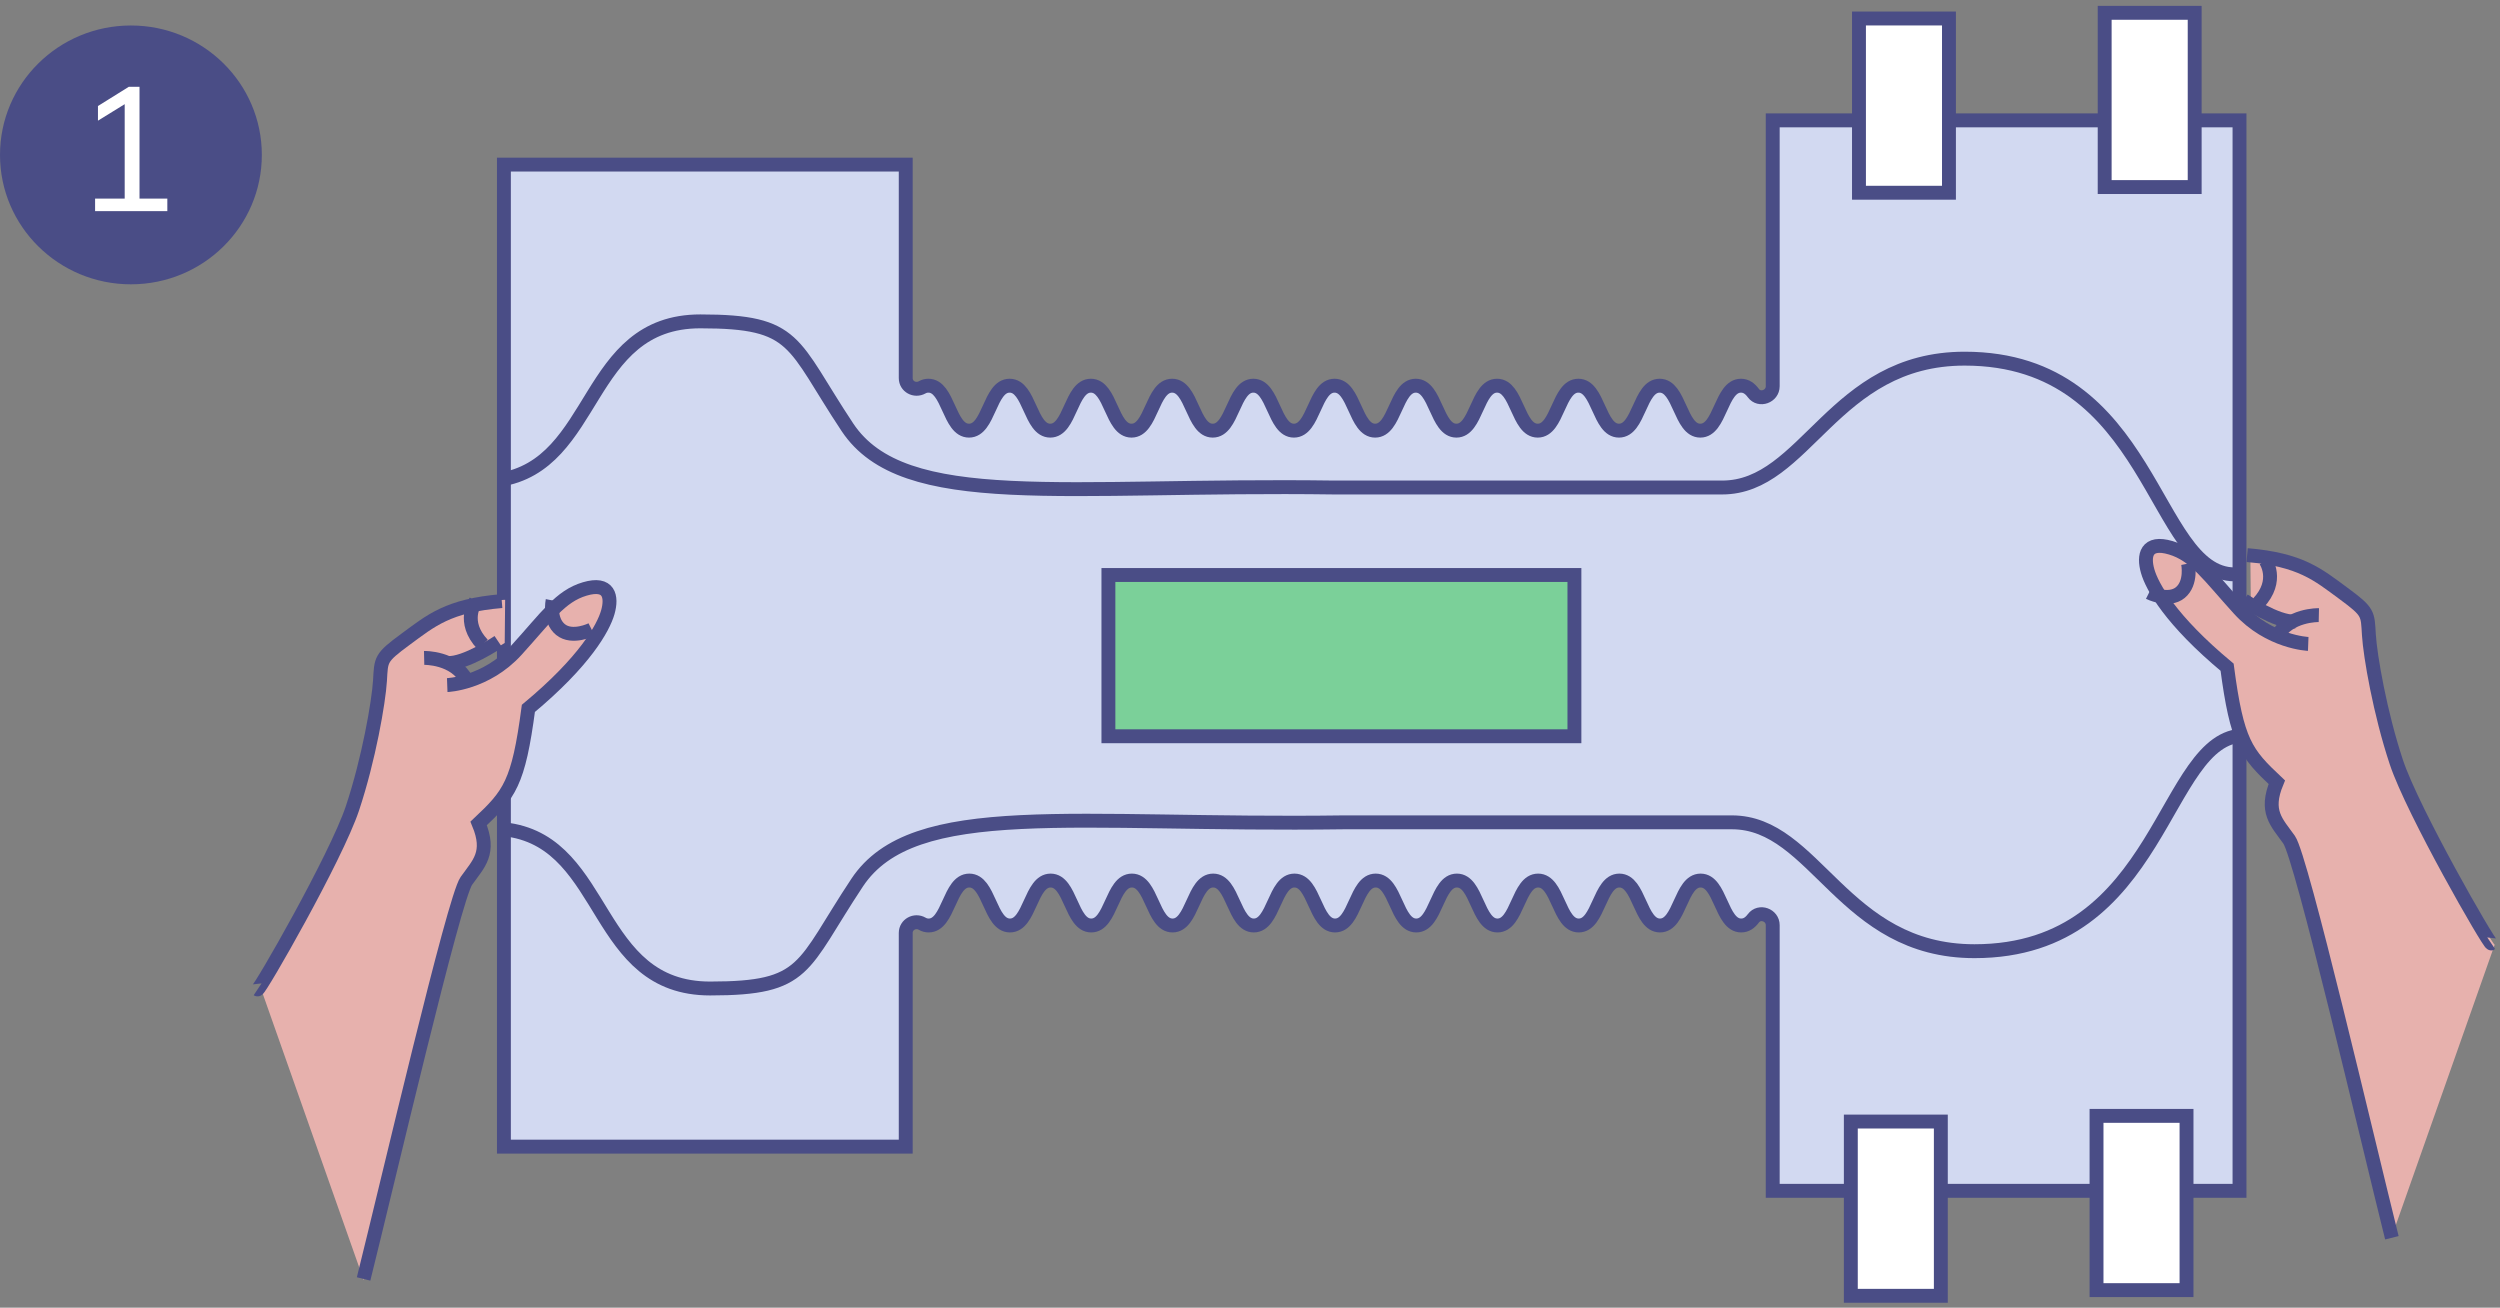 <?xml version="1.0" encoding="UTF-8"?> <svg xmlns="http://www.w3.org/2000/svg" width="195" height="102" viewBox="0 0 195 102" fill="none"><rect x="0" y="0" width="195" height="102" fill="#808080" stroke="none"/><path d="M20.423 12.083C20.423 17.658 15.851 22.177 10.211 22.177C4.572 22.177 -0 17.658 -0 12.083C-0 6.508 4.572 1.988 10.211 1.988C15.851 1.988 20.423 6.508 20.423 12.083Z" fill="#4A4D86"></path><path d="M138.272 9.388V30.132C138.272 30.924 137.233 31.303 136.764 30.663C136.51 30.318 136.205 30.084 135.797 30.084C134.21 30.084 134.21 33.591 132.624 33.591C131.038 33.591 131.038 30.084 129.453 30.084C127.867 30.084 127.867 33.591 126.281 33.591C124.697 33.591 124.697 30.084 123.113 30.084C121.527 30.084 121.527 33.591 119.943 33.591C118.357 33.591 118.357 30.084 116.771 30.084C115.186 30.084 115.186 33.591 113.6 33.591C112.016 33.591 112.016 30.084 110.432 30.084C108.848 30.084 108.848 33.591 107.262 33.591C105.679 33.591 105.679 30.084 104.095 30.084C102.51 30.084 102.51 33.591 100.926 33.591C99.344 33.591 99.344 30.084 97.761 30.084C96.177 30.084 96.177 33.591 94.593 33.591C93.01 33.591 93.01 30.084 91.427 30.084C89.841 30.084 89.841 33.591 88.257 33.591C86.673 33.591 86.673 30.084 85.088 30.084C83.504 30.084 83.504 33.591 81.92 33.591C80.336 33.591 80.336 30.084 78.751 30.084C77.167 30.084 77.167 33.591 75.583 33.591C73.999 33.591 73.999 30.084 72.414 30.084C72.235 30.084 72.074 30.129 71.93 30.211C71.356 30.532 70.647 30.145 70.647 29.495V12.838H39.305V89.437H70.647V72.769C70.647 72.114 71.362 71.723 71.932 72.052C72.081 72.139 72.247 72.188 72.435 72.188C74.021 72.188 74.021 68.683 75.606 68.683C77.192 68.683 77.192 72.188 78.778 72.188C80.363 72.188 80.363 68.683 81.949 68.683C83.533 68.683 83.533 72.188 85.116 72.188C86.702 72.188 86.702 68.683 88.287 68.683C89.874 68.683 89.874 72.188 91.46 72.188C93.044 72.188 93.044 68.683 94.628 68.683C96.212 68.683 96.212 72.188 97.797 72.188C99.383 72.188 99.383 68.683 100.967 68.683C102.551 68.683 102.551 72.188 104.135 72.188C105.72 72.188 105.72 68.683 107.304 68.683C108.887 68.683 108.887 72.188 110.469 72.188C112.053 72.188 112.053 68.683 113.638 68.683C115.22 68.683 115.22 72.188 116.803 72.188C118.387 72.188 118.387 68.683 119.973 68.683C121.557 68.683 121.557 72.188 123.142 72.188C124.726 72.188 124.726 68.683 126.31 68.683C127.895 68.683 127.895 72.188 129.479 72.188C131.063 72.188 131.063 68.683 132.647 68.683C134.232 68.683 134.232 72.188 135.814 72.188C136.215 72.188 136.515 71.964 136.764 71.629C137.239 70.993 138.272 71.368 138.272 72.16V92.884H174.682V9.388L138.272 9.388Z" fill="#D2D9F1"></path><path d="M138.272 9.388V30.132C138.272 30.924 137.233 31.303 136.764 30.663C136.51 30.318 136.205 30.084 135.797 30.084C134.21 30.084 134.21 33.591 132.624 33.591C131.038 33.591 131.038 30.084 129.453 30.084C127.867 30.084 127.867 33.591 126.281 33.591C124.697 33.591 124.697 30.084 123.113 30.084C121.527 30.084 121.527 33.591 119.943 33.591C118.357 33.591 118.357 30.084 116.771 30.084C115.186 30.084 115.186 33.591 113.6 33.591C112.016 33.591 112.016 30.084 110.432 30.084C108.848 30.084 108.848 33.591 107.262 33.591C105.679 33.591 105.679 30.084 104.095 30.084C102.51 30.084 102.51 33.591 100.926 33.591C99.344 33.591 99.344 30.084 97.761 30.084C96.177 30.084 96.177 33.591 94.593 33.591C93.01 33.591 93.01 30.084 91.427 30.084C89.841 30.084 89.841 33.591 88.257 33.591C86.673 33.591 86.673 30.084 85.088 30.084C83.504 30.084 83.504 33.591 81.92 33.591C80.336 33.591 80.336 30.084 78.751 30.084C77.167 30.084 77.167 33.591 75.583 33.591C73.999 33.591 73.999 30.084 72.414 30.084C72.235 30.084 72.074 30.129 71.93 30.211C71.356 30.532 70.647 30.145 70.647 29.495V12.838H39.305V89.437H70.647V72.769C70.647 72.114 71.362 71.723 71.932 72.052C72.081 72.139 72.247 72.188 72.435 72.188C74.021 72.188 74.021 68.683 75.606 68.683C77.192 68.683 77.192 72.188 78.778 72.188C80.363 72.188 80.363 68.683 81.949 68.683C83.533 68.683 83.533 72.188 85.116 72.188C86.702 72.188 86.702 68.683 88.287 68.683C89.874 68.683 89.874 72.188 91.46 72.188C93.044 72.188 93.044 68.683 94.628 68.683C96.212 68.683 96.212 72.188 97.797 72.188C99.383 72.188 99.383 68.683 100.967 68.683C102.551 68.683 102.551 72.188 104.135 72.188C105.72 72.188 105.72 68.683 107.304 68.683C108.887 68.683 108.887 72.188 110.469 72.188C112.053 72.188 112.053 68.683 113.638 68.683C115.22 68.683 115.22 72.188 116.803 72.188C118.387 72.188 118.387 68.683 119.973 68.683C121.557 68.683 121.557 72.188 123.142 72.188C124.726 72.188 124.726 68.683 126.31 68.683C127.895 68.683 127.895 72.188 129.479 72.188C131.063 72.188 131.063 68.683 132.647 68.683C134.232 68.683 134.232 72.188 135.814 72.188C136.215 72.188 136.515 71.964 136.764 71.629C137.239 70.993 138.272 71.368 138.272 72.16V92.884H174.682V9.388L138.272 9.388Z" stroke="#4A4D86" stroke-width="1.084" stroke-miterlimit="10"></path><path d="M152.019 15.034H145V1.443L152.019 1.443V15.034Z" fill="white" stroke="#4A4D86" stroke-width="1.084" stroke-miterlimit="10"></path><path d="M171.185 14.591H164.164V1L171.185 1V14.591Z" fill="white"></path><path d="M171.185 14.591H164.164V1L171.185 1V14.591Z" stroke="#4A4D86" stroke-width="1.084" stroke-miterlimit="10"></path><path d="M151.385 101.073H144.364V87.481H151.385V101.073Z" fill="white" stroke="#4A4D86" stroke-width="1.084" stroke-miterlimit="10"></path><path d="M170.549 100.63H163.529V87.038H170.549V100.63Z" fill="white" stroke="#4A4D86" stroke-width="1.084" stroke-miterlimit="10"></path><path d="M38.926 37.437C46.673 36.259 45.539 25.067 54.627 25.067C62.225 25.067 61.705 26.712 66.098 33.326C70.49 39.941 83.073 37.732 104.081 38.026H134.325C140.879 38.026 142.952 27.975 153.243 27.975C167.991 27.975 167.889 44.8 174.303 44.8" stroke="#4A4D86" stroke-width="1.084" stroke-miterlimit="10"></path><path d="M39.689 64.731C47.436 65.909 46.302 77.103 55.39 77.103C62.986 77.103 62.468 75.457 66.86 68.842C71.253 62.228 83.835 64.437 104.844 64.142H135.088C141.641 64.142 143.715 74.193 154.006 74.193C168.754 74.193 168.652 57.369 175.065 57.369" stroke="#4A4D86" stroke-width="1.084" stroke-miterlimit="10"></path><path d="M179.408 48.394C179.442 48.377 179.474 48.36 179.506 48.345C179.506 48.36 179.523 48.377 179.523 48.394H179.408ZM187.186 59.544C185.903 55.709 185.131 51.271 185.033 49.596C184.933 47.94 185.031 47.825 183.042 46.361C179.004 43.391 175.529 43.387 175.529 43.387L175.561 46.752C175.561 46.752 178.076 48.394 179.391 48.394C178.867 48.653 178.372 49.059 178.044 49.678C177.353 49.417 176.548 49.028 175.757 48.427C175.38 48.134 175.001 47.793 174.64 47.401C174.278 47.011 173.95 46.638 173.653 46.28C172.716 45.223 171.993 44.38 171.268 43.76C170.661 43.225 170.051 42.85 169.312 42.639C167.404 42.071 167.174 43.24 167.519 44.445C167.618 44.816 167.832 45.322 168.195 45.956C169.033 47.37 170.661 49.403 173.719 51.954C174.41 57.22 175.035 58.423 176.908 60.277C177.106 60.471 177.336 60.698 177.584 60.926C176.629 63.235 177.584 64.031 178.553 65.397C179.523 66.762 184.621 88.674 186.561 96.445L194.586 73.686C194.389 73.686 188.452 63.364 187.186 59.544Z" fill="#E7B1AD"></path><path d="M180.042 50.225C180.042 50.225 177.016 50.111 174.643 47.498C172.266 44.886 171.232 43.294 169.318 42.727C167.402 42.16 167.172 43.333 167.517 44.544C167.862 45.756 169.299 48.369 173.714 52.042C174.489 57.911 175.178 58.745 177.591 61.015C176.633 63.326 177.578 64.134 178.549 65.496C179.519 66.858 184.626 88.77 186.567 96.546" stroke="#4A4D86" stroke-width="1.084" stroke-miterlimit="10"></path><path d="M194.323 73.591C194.171 73.693 188.194 63.292 186.918 59.455C185.642 55.619 184.875 51.176 184.773 49.508C184.67 47.843 184.773 47.743 182.781 46.279C180.789 44.815 179.462 43.652 175.275 43.299" stroke="#4A4D86" stroke-width="1.084" stroke-miterlimit="10"></path><path d="M167.627 46.224C167.627 46.224 169.139 46.976 170.059 46.224C170.977 45.475 170.67 43.959 170.67 43.959" stroke="#4A4D86" stroke-width="1.084" stroke-miterlimit="10"></path><path d="M176.698 43.703C176.698 43.703 177.824 45.266 176.138 47.051" stroke="#4A4D86" stroke-width="1.084" stroke-miterlimit="10"></path><path d="M180.87 47.979C180.87 47.979 178.485 47.925 177.558 49.714" stroke="#4A4D86" stroke-width="1.084" stroke-miterlimit="10"></path><path d="M179.001 48.476C177.621 48.576 175.016 46.821 175.016 46.821" stroke="#4A4D86" stroke-width="1.084" stroke-miterlimit="10"></path><path d="M35.52 51.792C35.488 51.775 35.454 51.758 35.422 51.743C35.422 51.758 35.405 51.775 35.405 51.792H35.52ZM27.743 62.942C29.026 59.107 29.797 54.67 29.897 52.995C29.995 51.337 29.897 51.223 31.886 49.759C35.925 46.789 39.401 46.786 39.401 46.786L39.367 50.151C39.367 50.151 36.852 51.792 35.537 51.792C36.063 52.051 36.556 52.458 36.886 53.077C37.575 52.816 38.381 52.426 39.171 51.825C39.548 51.533 39.928 51.191 40.288 50.8C40.65 50.41 40.98 50.037 41.275 49.679C42.213 48.621 42.937 47.778 43.66 47.159C44.267 46.622 44.877 46.249 45.617 46.038C47.524 45.469 47.754 46.639 47.409 47.843C47.311 48.215 47.096 48.72 46.735 49.354C45.896 50.768 44.267 52.801 41.209 55.352C40.52 60.618 39.894 61.821 38.02 63.675C37.822 63.869 37.592 64.097 37.346 64.324C38.299 66.633 37.346 67.43 36.375 68.795C35.405 70.16 30.307 92.071 28.367 99.843L20.343 77.084C20.541 77.084 26.477 66.762 27.743 62.942Z" fill="#E7B1AD"></path><path d="M34.884 53.437C34.884 53.437 37.91 53.323 40.285 50.709C42.66 48.097 43.694 46.506 45.608 45.939C47.524 45.372 47.754 46.545 47.409 47.756C47.064 48.968 45.629 51.581 41.214 55.254C40.437 61.123 39.748 61.955 37.335 64.227C38.293 66.536 37.348 67.346 36.378 68.708C35.407 70.07 30.3 91.982 28.36 99.758" stroke="#4A4D86" stroke-width="1.084" stroke-miterlimit="10"></path><path d="M20.087 77.176C20.24 77.278 26.216 66.878 27.493 63.041C28.769 59.205 29.535 54.762 29.639 53.094C29.74 51.429 29.639 51.329 31.629 49.865C33.621 48.401 34.949 47.238 39.138 46.885" stroke="#4A4D86" stroke-width="1.084" stroke-miterlimit="10"></path><path d="M46.147 49.103C46.147 49.103 44.635 49.855 43.716 49.103C42.797 48.354 43.103 46.838 43.103 46.838" stroke="#4A4D86" stroke-width="1.084" stroke-miterlimit="10"></path><path d="M37.089 46.924C37.089 46.924 35.962 48.487 37.648 50.272" stroke="#4A4D86" stroke-width="1.084" stroke-miterlimit="10"></path><path d="M33.083 51.317C33.083 51.317 35.466 51.264 36.395 53.052" stroke="#4A4D86" stroke-width="1.084" stroke-miterlimit="10"></path><path d="M34.893 51.713C36.272 51.814 38.877 50.059 38.877 50.059" stroke="#4A4D86" stroke-width="1.084" stroke-miterlimit="10"></path><path d="M122.805 57.428H86.456V44.85H122.805V57.428Z" fill="#7BD099"></path><path d="M122.805 57.428H86.456V44.85H122.805V57.428Z" stroke="#4A4D86" stroke-width="1.084" stroke-miterlimit="10"></path><path d="M7.417 16.467V15.49H9.726V7.747H10.34L7.641 9.412V8.27L10.047 6.77H10.882V15.49H13.052V16.467H7.417Z" fill="white"></path></svg> 